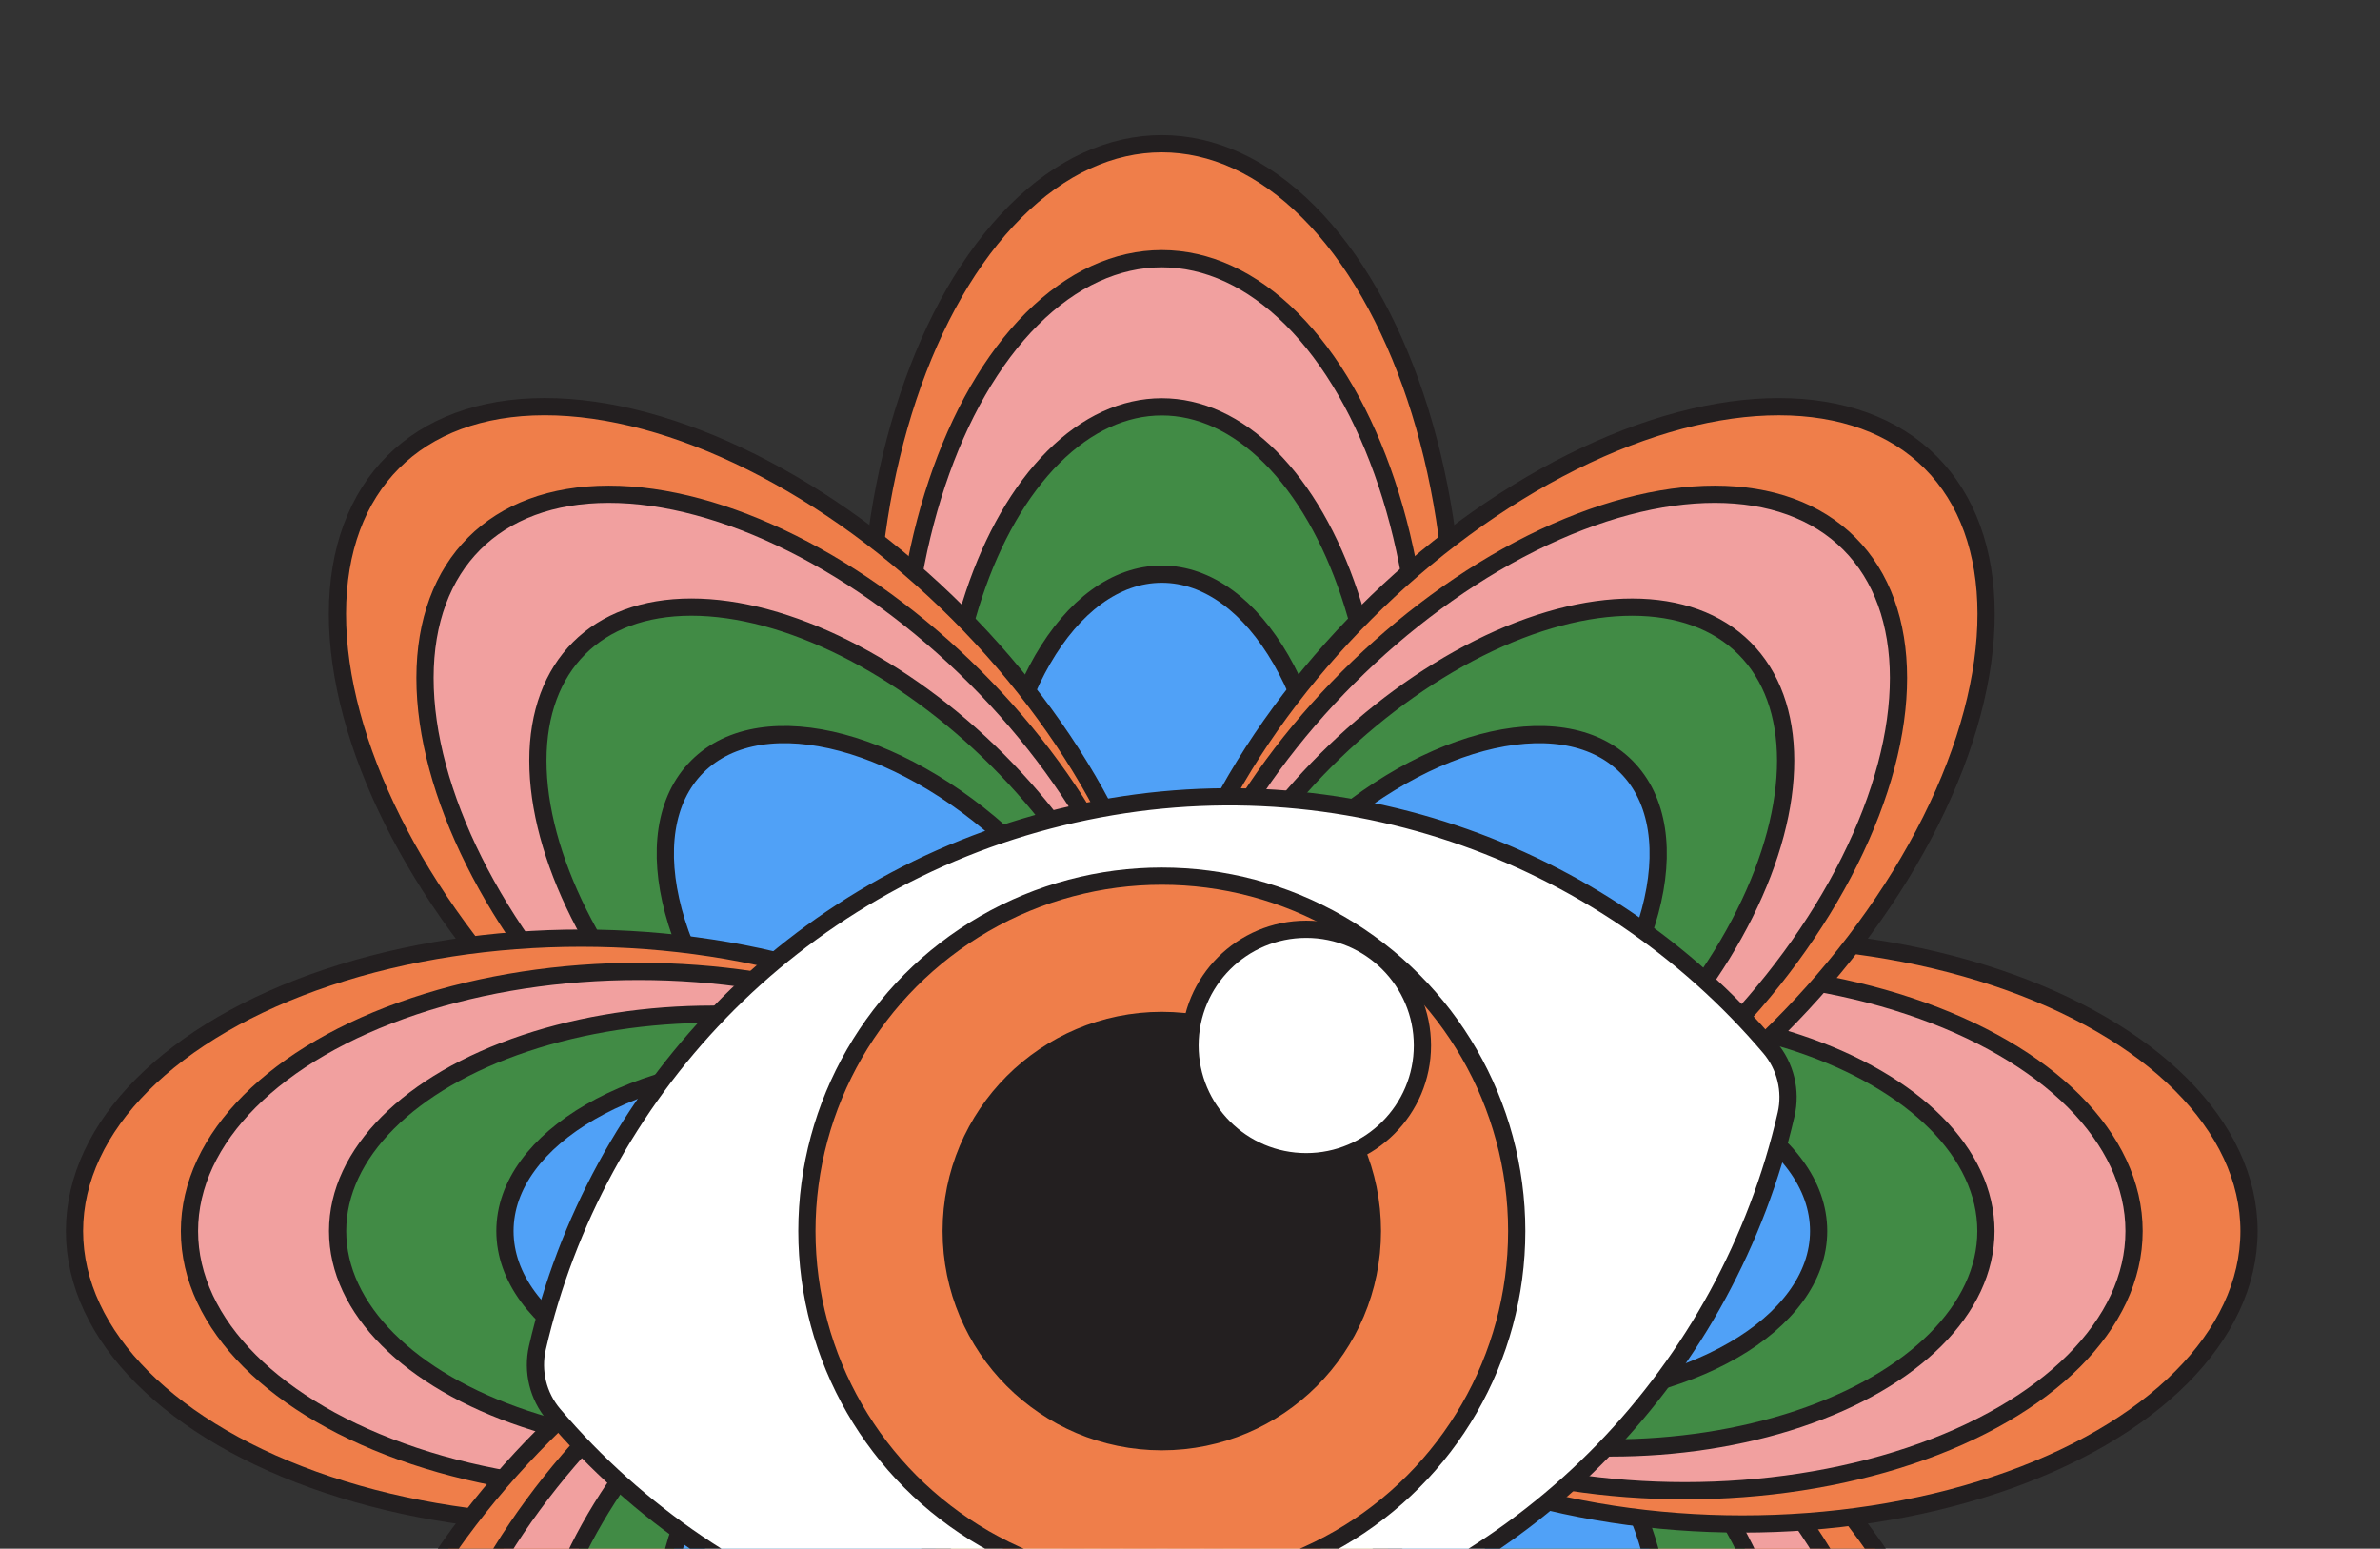 <svg viewBox="0 0 414.5 269.7" xmlns:xlink="http://www.w3.org/1999/xlink" xmlns="http://www.w3.org/2000/svg" data-name="Layer 2" id="Layer_2">
  <rect x="0" y="0" width="414.5" height="269.7" fill="#333333" stroke="none"/>
  <defs>
    <style>
      .cls-1 {
        fill: none;
      }

      .cls-2 {
        fill: #50a1f7;
      }

      .cls-2, .cls-3, .cls-4, .cls-5, .cls-6, .cls-7, .cls-8 {
        stroke: #231f20;
        stroke-miterlimit: 10;
      }

      .cls-2, .cls-3, .cls-5, .cls-6, .cls-7, .cls-8 {
        stroke-width: 3px;
      }

      .cls-3 {
        fill: #fff;
      }

      .cls-4 {
        fill: #231f20;
        stroke-width: 2px;
      }

      .cls-5 {
        fill: #f7c663;
      }

      .cls-6 {
        fill: #ef7e4a;
      }

      .cls-7 {
        fill: #418b45;
      }

      .cls-8 {
        fill: #f1a09f;
      }

      .cls-9 {
        clip-path: url(#clippath);
      }
    </style>
    <clipPath id="clippath">
      <rect height="269.7" width="414.5" class="cls-1"></rect>
    </clipPath>
  </defs>
  <g data-name="Layer 1" id="Layer_1-2">
    <g class="cls-9">
      <g>
        <g>
          <g>
            <g>
              <ellipse ry="88.23" rx="51.01" cy="113.26" cx="202.34" class="cls-6"></ellipse>
              <ellipse ry="78.22" rx="45.22" cy="123.27" cx="202.34" class="cls-8"></ellipse>
              <ellipse ry="65.32" rx="37.77" cy="136.17" cx="202.34" class="cls-7"></ellipse>
              <ellipse ry="50.75" rx="29.34" cy="150.74" cx="202.34" class="cls-2"></ellipse>
            </g>
            <g>
              <ellipse ry="88.23" rx="51.01" cy="315.51" cx="202.34" class="cls-6"></ellipse>
              <ellipse ry="78.22" rx="45.22" cy="305.5" cx="202.34" class="cls-8"></ellipse>
              <ellipse ry="65.32" rx="37.77" cy="292.61" cx="202.34" class="cls-7"></ellipse>
              <ellipse ry="50.75" rx="29.34" cy="278.03" cx="202.34" class="cls-2"></ellipse>
            </g>
          </g>
          <g>
            <g>
              <ellipse transform="translate(-62.71 134.36) rotate(-45)" ry="88.23" rx="51.01" cy="142.88" cx="130.83" class="cls-6"></ellipse>
              <ellipse transform="translate(-65.65 141.44) rotate(-45)" ry="78.22" rx="45.22" cy="149.96" cx="137.91" class="cls-8"></ellipse>
              <ellipse transform="translate(-69.42 150.56) rotate(-45)" ry="65.32" rx="37.77" cy="159.08" cx="147.03" class="cls-7"></ellipse>
              <ellipse transform="translate(-73.69 160.86) rotate(-45)" ry="50.75" rx="29.34" cy="169.38" cx="157.33" class="cls-2"></ellipse>
            </g>
            <g>
              <ellipse transform="translate(-121.95 277.37) rotate(-45)" ry="88.23" rx="51.01" cy="285.9" cx="273.84" class="cls-6"></ellipse>
              <ellipse transform="translate(-119.02 270.29) rotate(-45)" ry="78.22" rx="45.22" cy="278.82" cx="266.76" class="cls-8"></ellipse>
              <ellipse transform="translate(-115.24 261.17) rotate(-45)" ry="65.32" rx="37.77" cy="269.7" cx="257.64" class="cls-7"></ellipse>
              <ellipse transform="translate(-110.97 250.87) rotate(-45)" ry="50.75" rx="29.34" cy="259.39" cx="247.34" class="cls-2"></ellipse>
            </g>
          </g>
          <g>
            <g>
              <ellipse ry="51.01" rx="88.23" cy="214.39" cx="101.21" class="cls-6"></ellipse>
              <ellipse ry="45.22" rx="78.22" cy="214.39" cx="111.22" class="cls-8"></ellipse>
              <ellipse ry="37.77" rx="65.32" cy="214.39" cx="124.12" class="cls-7"></ellipse>
              <ellipse ry="29.34" rx="50.75" cy="214.39" cx="138.69" class="cls-2"></ellipse>
            </g>
            <g>
              <ellipse ry="51.01" rx="88.23" cy="214.39" cx="303.46" class="cls-6"></ellipse>
              <ellipse ry="45.22" rx="78.22" cy="214.39" cx="293.45" class="cls-8"></ellipse>
              <ellipse ry="37.77" rx="65.32" cy="214.39" cx="280.55" class="cls-7"></ellipse>
              <ellipse ry="29.34" rx="50.75" cy="214.39" cx="265.98" class="cls-2"></ellipse>
            </g>
          </g>
          <g>
            <g>
              <ellipse transform="translate(-163.84 176.25) rotate(-45)" ry="51.01" rx="88.23" cy="285.9" cx="130.83" class="cls-6"></ellipse>
              <ellipse transform="translate(-156.76 179.18) rotate(-45)" ry="45.22" rx="78.22" cy="278.82" cx="137.91" class="cls-8"></ellipse>
              <ellipse transform="translate(-147.64 182.96) rotate(-45)" ry="37.77" rx="65.32" cy="269.7" cx="147.03" class="cls-7"></ellipse>
              <ellipse transform="translate(-137.34 187.22) rotate(-45)" ry="29.34" rx="50.75" cy="259.39" cx="157.33" class="cls-2"></ellipse>
            </g>
            <g>
              <ellipse transform="translate(-20.83 235.49) rotate(-45)" ry="51.01" rx="88.23" cy="142.88" cx="273.84" class="cls-6"></ellipse>
              <ellipse transform="translate(-27.91 232.55) rotate(-45)" ry="45.22" rx="78.22" cy="149.96" cx="266.76" class="cls-8"></ellipse>
              <ellipse transform="translate(-37.03 228.78) rotate(-45)" ry="37.77" rx="65.32" cy="159.08" cx="257.64" class="cls-7"></ellipse>
              <ellipse transform="translate(-47.33 224.51) rotate(-45)" ry="29.34" rx="50.75" cy="169.38" cx="247.34" class="cls-2"></ellipse>
            </g>
          </g>
          <circle r="67.85" cy="214.39" cx="202.34" class="cls-5"></circle>
        </g>
        <g>
          <path d="M184.78,142.3c-46.96,11.43-81.05,48.31-91.19,92.41-.94,4.09.11,8.42,2.83,11.62,29.28,34.5,76.5,51.59,123.46,40.15s81.05-48.31,91.19-92.41c.94-4.09-.11-8.42-2.83-11.62-29.28-34.5-76.5-51.59-123.46-40.15Z" class="cls-3"></path>
          <circle r="61.81" cy="214.39" cx="202.34" class="cls-6"></circle>
          <circle r="37.18" cy="214.39" cx="202.34" class="cls-4"></circle>
          <circle r="20.24" cy="182.07" cx="227.49" class="cls-3"></circle>
        </g>
      </g>
    </g>
  </g>
</svg>